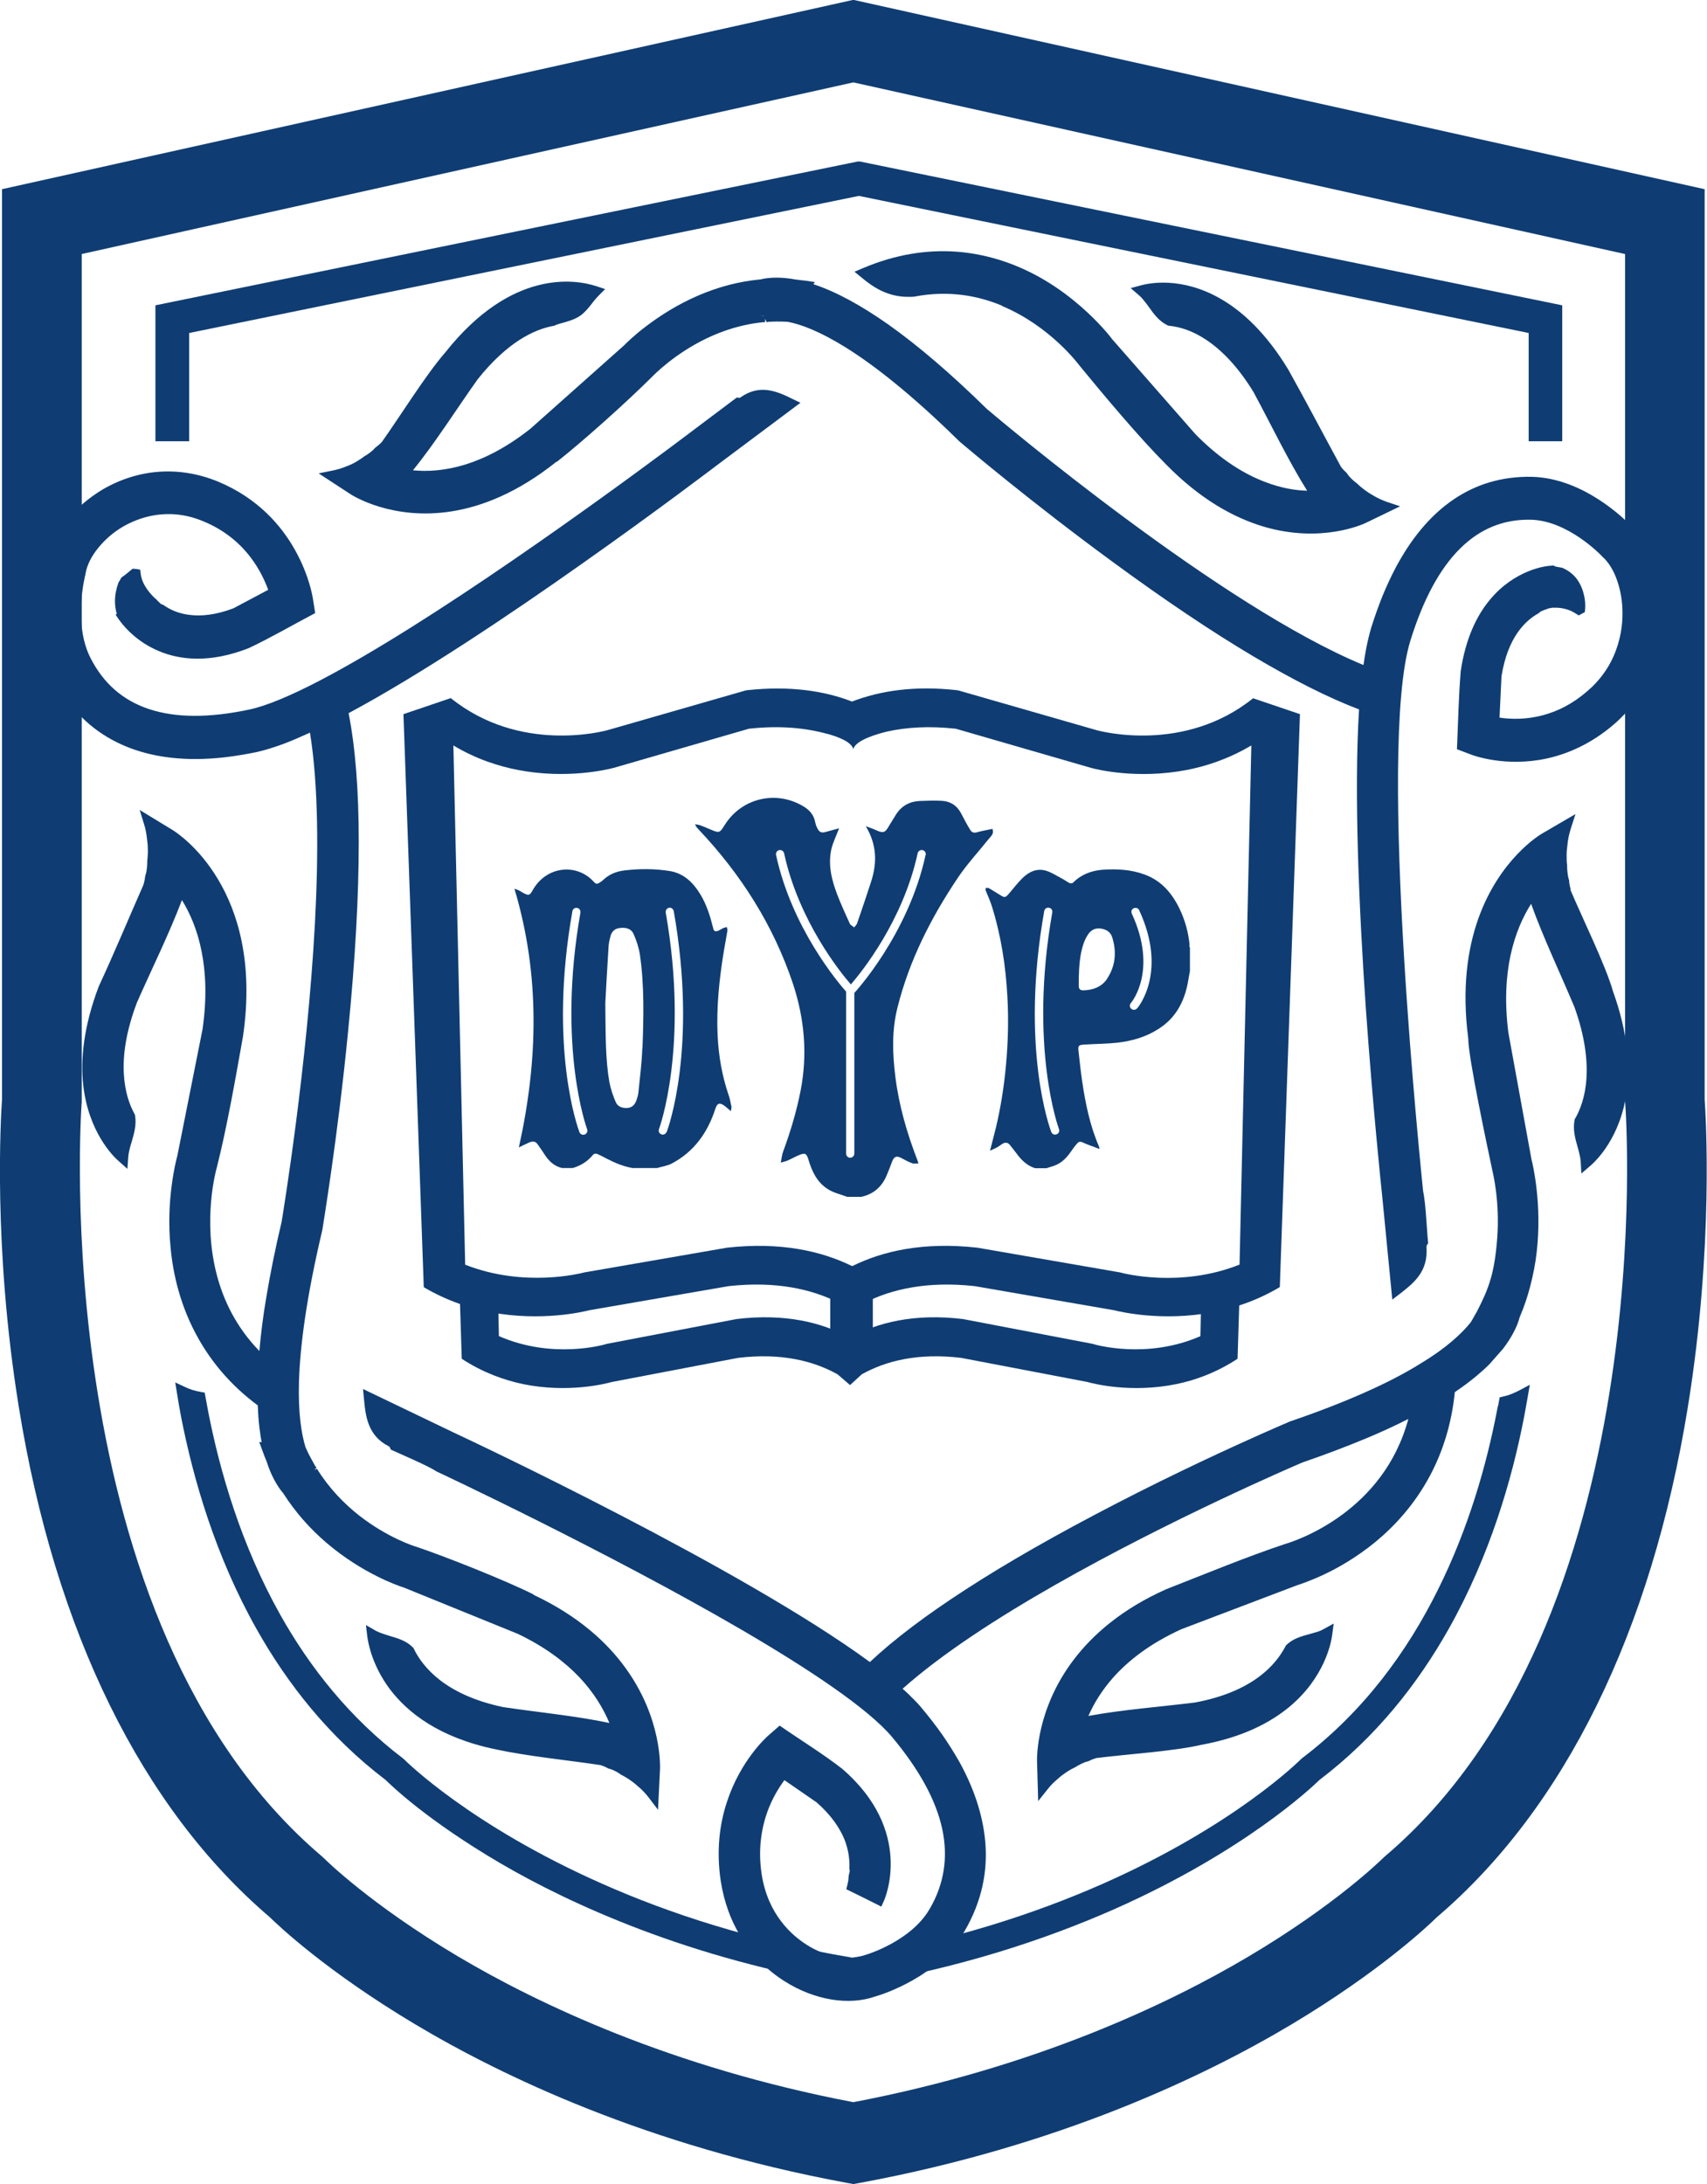 <?xml version="1.0" encoding="UTF-8"?>
<!DOCTYPE svg PUBLIC "-//W3C//DTD SVG 1.1//EN" "http://www.w3.org/Graphics/SVG/1.1/DTD/svg11.dtd">
<!-- Creator: CorelDRAW 2019 (64-Bit) -->
<svg xmlns="http://www.w3.org/2000/svg" xml:space="preserve" width="0.104in" height="0.133in" version="1.1" style="shape-rendering:geometricPrecision; text-rendering:geometricPrecision; image-rendering:optimizeQuality; fill-rule:evenodd; clip-rule:evenodd"
viewBox="0 0 104.26 133.34"
 xmlns:xlink="http://www.w3.org/1999/xlink">
 <defs>
  <style type="text/css">
   <![CDATA[
    .fil0 {fill:#0F3D73;fill-rule:nonzero}
   ]]>
  </style>
 </defs>
 <g id="Layer_x0020_1">
  <g id="_2778097429552">
   <path class="fil0" d="M91.5 85.84l0.1 -0.53 0.21 -0.05c0.17,-0.04 0.35,-0.09 0.52,-0.16 0.17,-0.07 0.33,-0.14 0.5,-0.23l0.61 -0.33c-0.11,0.64 -0.22,1.28 -0.34,1.92 -0.74,3.85 -2.11,8.54 -4.61,12.98 -1.9,3.37 -4.45,6.61 -7.89,9.22 -0.45,0.44 -4.61,4.39 -12.57,7.91 -4.2,1.85 -9.47,3.6 -15.81,4.65l-0.08 0.01 -0.12 0 -0.08 -0.01c-4.95,-0.82 -9.22,-2.06 -12.79,-3.41 -3.57,-1.35 -6.44,-2.8 -8.58,-4.05 -2.22,-1.3 -3.91,-2.5 -5.07,-3.41 -1.16,-0.91 -1.8,-1.54 -1.96,-1.69 -3.43,-2.61 -5.98,-5.84 -7.88,-9.22 -2.5,-4.44 -3.86,-9.13 -4.61,-12.98l-0.13 -0.72 -0.22 -1.34 0.58 0.27c0.15,0.07 0.32,0.14 0.48,0.19 0.17,0.05 0.33,0.09 0.51,0.12l0.23 0.04 0.21 1.14c0.72,3.7 2.03,8.19 4.41,12.43 1.81,3.22 4.24,6.29 7.49,8.76l0.09 0.08c0.06,0.06 4.03,4.02 12.09,7.58 4.06,1.8 9.15,3.48 15.28,4.51 6.14,-1.03 11.22,-2.72 15.28,-4.51 8.06,-3.56 12.03,-7.53 12.09,-7.59l0.09 -0.08c3.77,-2.86 6.43,-6.52 8.3,-10.29 1.88,-3.77 2.97,-7.64 3.6,-10.9l0.06 -0.32z"/>
   <path class="fil0" d="M95.09 26.94l-1.72 0 0 -6.61 -40.91 -8.37 -40.91 8.37 0 6.61 -2.06 0 0 -8.3 42.9 -8.78 0.13 0c14.3,2.93 28.6,5.85 42.9,8.78l0 8.3 -0.33 0z"/>
   <path class="fil0" d="M75.7 77.21c-3.6,1.43 -7.06,0.54 -7.3,0.47l-8.66 -1.5 -0.06 -0.01c-3.28,-0.36 -5.76,0.2 -7.63,1.13 -1.87,-0.92 -4.36,-1.49 -7.63,-1.13l-0.06 0.01 -8.66 1.5c-0.23,0.06 -3.69,0.95 -7.29,-0.47l0 0 -0.72 -31.7c1.38,0.83 2.76,1.27 3.96,1.5 2.98,0.57 5.44,-0.03 5.83,-0.13l8.26 -2.39c1.89,-0.21 3.47,-0.05 4.77,0.31l0.02 0c0.62,0.17 1.49,0.49 1.59,0.94 0.12,-0.57 1.57,-0.96 2.07,-1.08 1.18,-0.26 2.56,-0.35 4.19,-0.17l8.26 2.39c0.39,0.11 2.85,0.7 5.83,0.13 1.2,-0.23 2.58,-0.68 3.96,-1.5l-0.72 31.7 0 0zm0.85 -34.59c-4.21,3.39 -9.32,2.03 -9.6,1.95l-8.42 -2.42 -0.06 -0.01c-2.63,-0.3 -4.74,0.04 -6.43,0.69 -1.68,-0.65 -3.8,-0.98 -6.43,-0.69l-0.06 0.01 -8.42 2.42c-0.28,0.08 -5.39,1.44 -9.6,-1.95l-2.89 0.98 1.24 34.95c0,0.02 0.01,0.03 0.01,0.04 1.43,0.84 2.87,1.3 4.11,1.53 3.07,0.57 5.61,-0.03 6,-0.13l8.5 -1.47c2.91,-0.32 5.08,0.19 6.68,0.99l0.02 0 0.85 0.67 0.81 -0.67 0 0c1.6,-0.8 3.77,-1.31 6.68,-0.99l8.5 1.47c0.4,0.1 2.94,0.7 6,0.13 1.25,-0.23 2.69,-0.69 4.11,-1.53 0.01,-0.01 0.01,-0.03 0.02,-0.04l1.23 -34.95 -2.89 -0.98z"/>
   <path class="fil0" d="M73.38 78.57l-0.06 3 0.01 0c-3.26,1.43 -6.4,0.54 -6.61,0.47l-7.85 -1.5 -0.05 -0.01c-2.97,-0.36 -5.22,0.21 -6.92,1.13 -1.69,-0.92 -3.95,-1.49 -6.92,-1.13l-0.05 0.01 -7.85 1.5c-0.21,0.07 -3.35,0.96 -6.61,-0.47l0 0 -0.06 -2.98c-0.83,-0.03 -1.61,-0.19 -2.36,-0.46l0.15 4.79c0,0.01 0.01,0.03 0.01,0.04 1.3,0.85 2.6,1.3 3.73,1.54 2.78,0.57 5.07,-0.03 5.44,-0.13l7.7 -1.47c2.64,-0.32 4.61,0.19 6.05,0.99l0.01 0 0.78 0.67 0.73 -0.67 0.01 0c1.44,-0.8 3.41,-1.31 6.05,-0.99l7.7 1.47c0.36,0.1 2.66,0.7 5.44,0.13 1.13,-0.23 2.43,-0.69 3.73,-1.54 0,-0.01 0.01,-0.03 0.01,-0.04l0.15 -4.83c-0.76,0.26 -1.56,0.42 -2.36,0.48z"/>
   <path class="fil0" d="M4.99 15.51l0 51.81 -0.01 0.09c-0.02,0.31 -2.23,31.59 14.7,45.94l0.16 0.15c0.02,0.02 2.76,2.75 8.13,5.94 4.89,2.9 13.04,6.78 24.15,8.9 11.11,-2.12 19.26,-6 24.15,-8.9 5.38,-3.19 8.11,-5.92 8.14,-5.94l0.16 -0.15c16.96,-14.37 14.73,-45.62 14.7,-45.94l-0.01 -0.19 0 -51.71 -47.14 -10.48 -47.14 10.48zm47.14 117.83l-0.44 -0.08c-12.14,-2.25 -21.04,-6.51 -26.36,-9.69 -5.37,-3.21 -8.3,-5.98 -8.85,-6.52 -7.82,-6.67 -13.13,-17.45 -15.34,-31.19 -1.58,-9.77 -1.09,-17.7 -1.02,-18.74l0 -55.57 52 -11.56 52 11.56 0 55.57c0.07,1.04 0.56,8.96 -1.02,18.74 -2.22,13.74 -7.52,24.52 -15.34,31.19 -0.54,0.53 -3.48,3.31 -8.84,6.52 -5.32,3.18 -14.22,7.44 -26.36,9.69l-0.44 0.08z"/>
   <path class="fil0" d="M32.5 97.7l-0.04 -0.02 -7.11 -2.89c-0.23,-0.07 -4.03,-1.28 -6.29,-4.93l0.01 -0.02c0,0 0.02,0 0.06,0.03 -0,-0 -0.06,-0.04 -0.13,-0.12 -0.21,-0.35 -0.4,-0.71 -0.58,-1.09 -0.01,0 -0.01,0 -0.02,0 -0.58,-1.65 -1,-5.39 0.94,-13.55l0.01 -0.06c0.01,-0.06 0.93,-5.51 1.57,-12.09 0.87,-8.81 0.86,-15.4 -0.02,-19.57 8.79,-4.67 22.18,-14.85 22.87,-15.37l4.45 -3.33c-0.91,-0.44 -1.79,-0.82 -2.8,-0.11 -0.11,0.08 -0.23,0.11 -0.33,0.09l-2.38 1.78c-0.21,0.16 -20.85,15.85 -27.43,17.25 -5.03,1.07 -8.43,-0.06 -10.09,-3.35 -1.13,-2.24 -0.34,-5.28 -0.33,-5.31l0.02 -0.08c0.21,-1.12 1.18,-2.33 2.47,-3.08 0.93,-0.54 2.85,-1.31 5.19,-0.35 2.84,1.17 3.91,3.53 4.28,4.69l-2.41 1.27c-2.3,0.89 -3.78,0.34 -4.59,-0.22 -0.08,-0.02 -0.17,-0.07 -0.24,-0.14 -0.06,-0.06 -0.11,-0.11 -0.17,-0.17 -0.04,-0.03 -0.09,-0.07 -0.13,-0.1 -0,-0.01 0,-0.02 -0,-0.03 -0.52,-0.46 -0.92,-1.08 -1,-1.73 -0,0 -0.01,0 -0.02,0 -0.02,0.02 -0.05,0.04 -0.08,0.06 -0.11,0.08 -0.22,0.16 -0.33,0.24 -0,0.01 -0.06,0.04 -0.07,0.06 -0.02,0.02 -0.05,0.06 -0.07,0.08l-0 0c-0.02,0.04 -0.04,0.07 -0.05,0.1 -0.02,0.05 -0.04,0.08 -0.07,0.12 -0.22,0.59 -0.27,1.29 -0,1.86l-0.01 0.01c0,0.01 0.02,0.03 0.04,0.06 0.02,0.03 0.04,0.06 0.06,0.09 0.5,0.66 2.83,3.3 7.43,1.5l3.8 -2 -0.11 -0.7c-0.03,-0.2 -0.83,-4.87 -5.58,-6.82 -2.24,-0.93 -4.63,-0.76 -6.72,0.45 -1.76,1.02 -3.05,2.69 -3.37,4.36 -0.11,0.44 -0.93,3.91 0.48,6.7 1.86,3.67 5.14,4.74 8.34,4.74 1.28,0 2.55,-0.17 3.71,-0.42 0.96,-0.21 2.18,-0.68 3.57,-1.34 1.78,9.56 -1.5,29.51 -1.65,30.44 -0.78,3.3 -1.25,6.17 -1.41,8.59 -5.25,-4.73 -3.31,-11.78 -3.22,-12.1l1.58 -7.87 0.01 -0.05c1.29,-8.83 -3.91,-12.11 -4.13,-12.24l-1.24 -0.75c0.11,0.34 0.17,0.7 0.21,1.06 0.06,0.44 0.05,0.9 0,1.35 0,0.03 0,0.06 0,0.09 0,0.2 -0.03,0.41 -0.07,0.61 -0.02,0.08 -0.04,0.15 -0.07,0.22 -0.04,0.34 -0.11,0.56 -0.12,0.61l-2.7 6.13 -0.02 0.05c-2.55,6.7 0.61,9.84 1.12,10.29 0.01,-0.15 0.04,-0.3 0.07,-0.45 0.16,-0.7 0.47,-1.33 0.35,-2 -0.64,-1.17 -1.25,-3.44 0.13,-7.1l2.7 -6.13 0.01 -0.03c0.03,-0.07 0.14,-0.35 0.22,-0.8 1.13,1.51 2.39,4.28 1.74,8.78l-1.54 7.73c-0.1,0.36 -0.68,2.65 -0.39,5.54 0.27,2.78 1.43,6.63 5.32,9.45 0.03,1.03 0.14,1.96 0.32,2.77 0,0.02 0.01,0.04 0.02,0.07 -0.02,-0 -0.05,-0.01 -0.08,-0.01 0.08,0.23 0.17,0.45 0.26,0.67 0.29,0.9 0.65,1.49 0.98,1.87 0.8,1.26 1.72,2.23 2.59,2.97 2.14,1.82 4.28,2.55 4.62,2.66l6.98 2.84c3.93,1.87 5.44,4.5 6.02,6.33 -0.4,-0.18 -0.69,-0.24 -0.76,-0.25l-0.03 -0.01 -6.33 -0.94c-3.67,-0.76 -5.13,-2.54 -5.71,-3.74 -0.48,-0.47 -1.15,-0.54 -1.79,-0.78 -0.14,-0.05 -0.27,-0.11 -0.4,-0.19 0.08,0.7 0.86,5.21 7.57,6.6l0.05 0.01 6.34 0.94c0.04,0.01 0.26,0.06 0.55,0.22 0.07,0.02 0.15,0.04 0.21,0.07 0.18,0.07 0.36,0.16 0.52,0.27 0.02,0.01 0.04,0.03 0.07,0.05 0.39,0.2 0.75,0.44 1.07,0.73 0.27,0.23 0.52,0.48 0.74,0.76l0.07 -1.51c0.01,-0.27 0.24,-6.66 -7.48,-10.32z"/>
   <path class="fil0" d="M32.5 97.7l-0.04 -0.02 -7.11 -2.89c-0.23,-0.07 -4.03,-1.28 -6.29,-4.93l0.01 -0.02c0,0 0.02,0 0.06,0.03 -0,-0 -0.06,-0.04 -0.13,-0.12 -0.21,-0.35 -0.4,-0.71 -0.58,-1.09 -0.01,0 -0.01,0 -0.02,0 -0.58,-1.65 -1,-5.39 0.94,-13.55l0.01 -0.06c0.01,-0.06 0.93,-5.51 1.57,-12.09 0.87,-8.81 0.86,-15.4 -0.02,-19.57 8.79,-4.67 22.18,-14.85 22.87,-15.37l4.45 -3.33c-0.91,-0.44 -1.79,-0.82 -2.8,-0.11 -0.11,0.08 -0.23,0.11 -0.33,0.09l-2.38 1.78c-0.21,0.16 -20.85,15.85 -27.43,17.25 -5.03,1.07 -8.43,-0.06 -10.09,-3.35 -1.13,-2.24 -0.34,-5.28 -0.33,-5.31l0.02 -0.08c0.21,-1.12 1.18,-2.33 2.47,-3.08 0.93,-0.54 2.85,-1.31 5.19,-0.35 2.84,1.17 3.91,3.53 4.28,4.69l-2.41 1.27c-2.3,0.89 -3.78,0.34 -4.59,-0.22 -0.08,-0.02 -0.17,-0.07 -0.24,-0.14 -0.06,-0.06 -0.11,-0.11 -0.17,-0.17 -0.04,-0.03 -0.09,-0.07 -0.13,-0.1 -0,-0.01 0,-0.02 -0,-0.03 -0.52,-0.46 -0.92,-1.08 -1,-1.73 -0,0 -0.01,0 -0.02,0 -0.02,0.02 -0.05,0.04 -0.08,0.06 -0.11,0.08 -0.22,0.16 -0.33,0.24 -0,0.01 -0.06,0.04 -0.07,0.06 -0.02,0.02 -0.05,0.06 -0.07,0.08l-0 0c-0.02,0.04 -0.04,0.07 -0.05,0.1 -0.02,0.05 -0.04,0.08 -0.07,0.12 -0.22,0.59 -0.27,1.29 -0,1.86l-0.01 0.01c0,0.01 0.02,0.03 0.04,0.06 0.02,0.03 0.04,0.06 0.06,0.09 0.5,0.66 2.83,3.3 7.43,1.5l3.8 -2 -0.11 -0.7c-0.03,-0.2 -0.83,-4.87 -5.58,-6.82 -2.24,-0.93 -4.63,-0.76 -6.72,0.45 -1.76,1.02 -3.05,2.69 -3.37,4.36 -0.11,0.44 -0.93,3.91 0.48,6.7 1.86,3.67 5.14,4.74 8.34,4.74 1.28,0 2.55,-0.17 3.71,-0.42 0.96,-0.21 2.18,-0.68 3.57,-1.34 1.78,9.56 -1.5,29.51 -1.65,30.44 -0.78,3.3 -1.25,6.17 -1.41,8.59 -5.25,-4.73 -3.31,-11.78 -3.22,-12.1l1.58 -7.87 0.01 -0.05c1.29,-8.83 -3.91,-12.11 -4.13,-12.24l-1.24 -0.75c0.11,0.34 0.17,0.7 0.21,1.06 0.06,0.44 0.05,0.9 0,1.35 0,0.03 0,0.06 0,0.09 0,0.2 -0.03,0.41 -0.07,0.61 -0.02,0.08 -0.04,0.15 -0.07,0.22 -0.04,0.34 -0.11,0.56 -0.12,0.61l-2.7 6.13 -0.02 0.05c-2.55,6.7 0.61,9.84 1.12,10.29 0.01,-0.15 0.04,-0.3 0.07,-0.45 0.16,-0.7 0.47,-1.33 0.35,-2 -0.64,-1.17 -1.25,-3.44 0.13,-7.1l2.7 -6.13 0.01 -0.03c0.03,-0.07 0.14,-0.35 0.22,-0.8 1.13,1.51 2.39,4.28 1.74,8.78l-1.54 7.73c-0.1,0.36 -0.68,2.65 -0.39,5.54 0.27,2.78 1.43,6.63 5.32,9.45 0.03,1.03 0.14,1.96 0.32,2.77 0,0.02 0.01,0.04 0.02,0.07 -0.02,-0 -0.05,-0.01 -0.08,-0.01 0.08,0.23 0.17,0.45 0.26,0.67 0.29,0.9 0.65,1.49 0.98,1.87 0.8,1.26 1.72,2.23 2.59,2.97 2.14,1.82 4.28,2.55 4.62,2.66l6.98 2.84c3.93,1.87 5.44,4.5 6.02,6.33 -0.4,-0.18 -0.69,-0.24 -0.76,-0.25l-0.03 -0.01 -6.33 -0.94c-3.67,-0.76 -5.13,-2.54 -5.71,-3.74 -0.48,-0.47 -1.15,-0.54 -1.79,-0.78 -0.14,-0.05 -0.27,-0.11 -0.4,-0.19 0.08,0.7 0.86,5.21 7.57,6.6l0.05 0.01 6.34 0.94c0.04,0.01 0.26,0.06 0.55,0.22 0.07,0.02 0.15,0.04 0.21,0.07 0.18,0.07 0.36,0.16 0.52,0.27 0.02,0.01 0.04,0.03 0.07,0.05 0.39,0.2 0.75,0.44 1.07,0.73 0.27,0.23 0.52,0.48 0.74,0.76l0.07 -1.51c0.01,-0.27 0.24,-6.66 -7.48,-10.32z"/>
   <path class="fil0" d="M32.35 98.02l-7.14 -2.9c-0.25,-0.08 -1.94,-0.65 -3.71,-2.04 -0.96,-0.75 -1.95,-1.75 -2.75,-3.04l-0.09 -0.15 0 -0c-0.1,-0.17 -0.2,-0.34 -0.3,-0.52l-0.2 -0.39 -0.04 -0 -0.07 -0.22c-0.3,-0.86 -0.56,-2.25 -0.5,-4.46 0.07,-2.19 0.45,-5.18 1.42,-9.28l0.02 -0.06c0.06,-0.35 0.94,-5.67 1.57,-12.05 0.43,-4.4 0.65,-8.24 0.65,-11.49 -0,-3.24 -0.22,-5.91 -0.66,-7.97l-0.06 -0.26 0.23 -0.12c4.38,-2.33 9.91,-6.03 14.44,-9.22 4.53,-3.19 8.04,-5.86 8.39,-6.12l3.99 -2.98c-0.25,-0.1 -0.49,-0.19 -0.73,-0.22 -0.38,-0.05 -0.77,0.02 -1.19,0.32 -0.09,0.06 -0.18,0.1 -0.27,0.13 -0.05,0.02 -0.1,0.02 -0.15,0.03l-2.29 1.71c-0.2,0.15 -9.35,7.1 -17.4,12.17 -4.09,2.57 -7.92,4.67 -10.17,5.14 -2.57,0.55 -4.74,0.53 -6.49,-0.05 -1.77,-0.59 -3.11,-1.75 -3.98,-3.48 -1.17,-2.31 -0.39,-5.43 -0.36,-5.55l0.02 -0.07c0.11,-0.61 0.43,-1.25 0.9,-1.83 0.45,-0.57 1.06,-1.09 1.74,-1.49 0.49,-0.28 1.24,-0.63 2.19,-0.78 0.94,-0.15 2.07,-0.09 3.3,0.41 1.48,0.61 2.51,1.54 3.21,2.46 0.7,0.92 1.07,1.84 1.26,2.44l0.09 0.28c-0.86,0.45 -1.84,1.04 -2.7,1.43 -1.21,0.47 -2.21,0.56 -3.02,0.46 -0.8,-0.1 -1.41,-0.39 -1.85,-0.69 -0.05,-0.02 -0.1,-0.04 -0.14,-0.06 -0.07,-0.04 -0.13,-0.09 -0.19,-0.15l-0.15 -0.15 -0.23 -0.18 -0 -0.04c-0.26,-0.24 -0.48,-0.52 -0.65,-0.82 -0.09,-0.16 -0.17,-0.33 -0.23,-0.5 -0.04,0.02 -0.05,0.04 -0.07,0.07 -0.03,0.06 -0.06,0.12 -0.1,0.17 -0.09,0.26 -0.15,0.54 -0.15,0.82 0,0.26 0.05,0.51 0.15,0.74 0.02,0.05 0.02,0.04 0.05,0.08 0.23,0.31 0.9,1.07 2.04,1.56 1.15,0.49 2.79,0.68 4.97,-0.17l3.57 -1.87 -0.07 -0.45c-0.02,-0.09 -0.21,-1.26 -0.98,-2.64 -0.77,-1.38 -2.1,-2.98 -4.39,-3.92 -1.07,-0.44 -2.17,-0.62 -3.26,-0.55 -1.08,0.07 -2.15,0.4 -3.15,0.98 -0.84,0.49 -1.57,1.13 -2.13,1.85 -0.55,0.71 -0.93,1.49 -1.08,2.28l-0 0.02c-0.07,0.28 -0.43,1.78 -0.3,3.54 0.07,0.95 0.28,1.98 0.76,2.93 0.89,1.76 2.12,2.9 3.51,3.59 1.39,0.7 2.96,0.96 4.52,0.96 0.59,0 1.19,-0.04 1.76,-0.1 0.65,-0.07 1.28,-0.18 1.88,-0.31 0.46,-0.09 0.97,-0.26 1.54,-0.47 0.6,-0.22 1.26,-0.51 1.96,-0.84l0.41 -0.2 0.09 0.44c0.61,3.29 0.63,7.78 0.39,12.31 -0.47,8.74 -1.94,17.63 -2.04,18.24l-0 0.02c-0.39,1.65 -0.7,3.18 -0.93,4.59 -0.23,1.42 -0.39,2.74 -0.46,3.94l-0.05 0.72 -0.54 -0.48c-1.84,-1.66 -2.83,-3.61 -3.32,-5.46 -0.93,-3.48 -0.1,-6.65 -0,-6.98l1.58 -7.9c0.63,-4.32 -0.32,-7.27 -1.45,-9.15 -1.12,-1.87 -2.41,-2.68 -2.52,-2.74l-0.54 -0.33 0.04 0.3c0.03,0.23 0.04,0.46 0.04,0.7 0,0.23 -0.02,0.47 -0.04,0.7l0 0.08c-0,0.12 -0.01,0.23 -0.02,0.34 -0.02,0.11 -0.03,0.22 -0.06,0.33l-0.06 0.23c-0.01,0.12 -0.03,0.23 -0.05,0.32 -0.04,0.18 -0.07,0.3 -0.09,0.33 -0.82,2.07 -1.89,4.11 -2.72,6.18 -0.89,2.33 -1.07,4.22 -0.91,5.7 0.2,1.89 0.96,3.1 1.48,3.74l0.11 -0.39c0.12,-0.43 0.24,-0.83 0.19,-1.23 -0.33,-0.62 -0.64,-1.51 -0.7,-2.7 -0.06,-1.21 0.14,-2.74 0.85,-4.62 0.77,-1.98 1.82,-4.22 2.72,-6.17 0.01,-0.04 0.04,-0.11 0.07,-0.22 0.04,-0.13 0.08,-0.3 0.11,-0.5l0.14 -0.8 0.48 0.64c0.67,0.89 1.39,2.21 1.75,4.04 0.27,1.37 0.35,3.02 0.06,5 -0.26,1.88 -1.03,6.01 -1.55,7.77 -0.05,0.17 -0.21,0.81 -0.33,1.78 -0.12,0.96 -0.19,2.23 -0.05,3.64 0.15,1.54 0.58,3.41 1.61,5.24 0.78,1.4 1.93,2.78 3.57,3.97l0.14 0.1 0.01 0.17c0.02,0.5 0.05,0.99 0.1,1.45 0.06,0.44 0.13,0.86 0.21,1.25l0.13 0.55 0.06 0.15c0.12,0.39 0.26,0.72 0.41,1 0.17,0.31 0.34,0.56 0.5,0.75l0.03 0.04c0.36,0.57 0.75,1.08 1.15,1.53 0.46,0.53 0.93,0.98 1.38,1.37 1.04,0.89 2.09,1.51 2.91,1.93 0.82,0.41 1.42,0.62 1.59,0.67 2.04,0.67 5,1.97 7.02,2.85 1.73,0.83 3.01,1.8 3.95,2.79 1.26,1.32 1.91,2.67 2.26,3.75l0.23 0.73 -0.7 -0.31c-0.14,-0.06 -0.26,-0.11 -0.37,-0.14 -0.17,-0.06 -0.28,-0.08 -0.31,-0.08 -2.02,-0.43 -4.33,-0.54 -6.37,-0.95 -1.89,-0.39 -3.22,-1.05 -4.15,-1.77 -0.92,-0.71 -1.46,-1.47 -1.77,-2.1 -0.28,-0.25 -0.67,-0.37 -1.06,-0.48l-0.37 -0.11c0.15,0.56 0.46,1.39 1.11,2.25 1,1.33 2.8,2.75 6.05,3.43 2.12,0.35 4.3,0.57 6.4,0.95 0.03,0.01 0.15,0.04 0.32,0.11 0.08,0.03 0.18,0.07 0.28,0.13l0.22 0.07c0.1,0.04 0.2,0.08 0.3,0.13 0.1,0.05 0.2,0.11 0.29,0.17l0.06 0.04c0.2,0.1 0.4,0.22 0.58,0.35 0.19,0.13 0.37,0.27 0.54,0.42l0.19 0.17 0.03 -0.67c0.01,-0.17 0.11,-2.9 -1.97,-5.77 -1.08,-1.49 -2.74,-3.01 -5.3,-4.22zm28.87 -79.35c-1.5,-0.63 -3.31,-0.96 -5.38,-0.56 -0.17,0.02 -0.36,0.01 -0.53,0.01 -0.53,-0.02 -1.01,-0.15 -1.46,-0.36 -0.43,-0.2 -0.84,-0.49 -1.22,-0.81l-0.44 -0.36 0.52 -0.22c2.05,-0.87 3.95,-1.12 5.63,-1.01 2.22,0.15 4.08,0.92 5.46,1.74 0.88,0.52 1.63,1.1 2.25,1.64 1.07,0.94 1.73,1.76 1.89,1.98l5.07 5.78c1.51,1.54 2.96,2.43 4.25,2.92 0.96,0.37 1.83,0.52 2.58,0.54 -1.15,-1.83 -2.23,-4.09 -3.28,-6.03 -0.98,-1.6 -1.98,-2.58 -2.88,-3.18 -0.88,-0.59 -1.67,-0.8 -2.26,-0.86l-0.07 -0.01 -0.06 -0.03c-0.5,-0.25 -0.81,-0.67 -1.12,-1.11 -0.11,-0.15 -0.22,-0.3 -0.34,-0.44l-0.13 -0.15 -0.14 -0.13 -0.5 -0.43 0.63 -0.17c0.44,-0.12 2.46,-0.57 4.88,0.83 1.32,0.76 2.76,2.08 4.11,4.3 1.09,1.95 2.14,3.95 3.21,5.92 0.02,0.03 0.06,0.09 0.13,0.17 0.06,0.06 0.12,0.13 0.2,0.2l0.03 0.03 0.13 0.18c0.06,0.07 0.12,0.13 0.19,0.2 0.06,0.06 0.13,0.11 0.19,0.17l0.11 0.08c0.15,0.15 0.31,0.28 0.48,0.41 0.15,0.11 0.31,0.22 0.48,0.31l0.01 0.01c0.13,0.08 0.28,0.16 0.43,0.23 0.15,0.07 0.3,0.13 0.44,0.18l0.81 0.27 -2.07 1c-0.18,0.09 -2.75,1.28 -6.27,0.24 -1.81,-0.54 -3.87,-1.66 -5.98,-3.82 -1.6,-1.6 -3.78,-4.2 -5.24,-5.98 -0.12,-0.16 -1.85,-2.46 -4.78,-3.68zm-27.69 8.99l5.84 -5.2c0.19,-0.19 1.47,-1.49 3.48,-2.46 1.09,-0.53 2.39,-0.96 3.85,-1.08l0.19 -0.02 0 0c0.17,-0.01 0.36,-0.02 0.55,-0.02l0.42 0.01 0.03 -0.04 0.22 0.04c0.86,0.14 2.15,0.57 3.95,1.7 1.78,1.11 4.08,2.91 7.01,5.8l0.06 0.05c0.33,0.28 4.28,3.63 9.23,7.25 3.15,2.31 6,4.22 8.54,5.73 2.52,1.5 4.74,2.61 6.62,3.3l0.24 0.09 -0.02 0.26c-0.34,5.06 -0.02,12.29 0.4,18.36 0.42,6.09 0.94,11 0.99,11.47l0.5 5.09c0.19,-0.17 0.37,-0.35 0.5,-0.54 0.23,-0.33 0.37,-0.73 0.33,-1.28 -0.01,-0.11 0,-0.2 0.02,-0.3 0.02,-0.06 0.03,-0.11 0.06,-0.16 -0.09,-0.98 -0.21,-1.98 -0.29,-2.96 -0.06,-0.61 -2.84,-27.07 -0.76,-33.84 0.81,-2.63 1.89,-4.61 3.21,-5.93 1.36,-1.35 2.97,-2 4.83,-1.96 2.48,0.06 4.65,2.26 4.78,2.4l0.04 0.04c0.46,0.41 0.83,1.02 1.07,1.73 0.24,0.69 0.38,1.5 0.37,2.32 -0.01,0.7 -0.12,1.76 -0.63,2.89 -0.36,0.78 -0.91,1.59 -1.74,2.31 -0.99,0.86 -2.01,1.34 -2.94,1.6 -1.39,0.38 -2.6,0.26 -3.31,0.12l-0.29 -0.06c0.05,-1.02 0.04,-2.19 0.15,-3.17 0.2,-1.32 0.61,-2.28 1.08,-2.96 0.47,-0.69 1.01,-1.12 1.48,-1.38l0.02 -0.02c0.04,-0.04 0.08,-0.07 0.13,-0.1 0.06,-0.04 0.12,-0.07 0.2,-0.09 0.04,-0.02 0.13,-0.05 0.17,-0.07 0.14,-0.05 0.25,-0.1 0.38,-0.15 0.11,0.01 0.09,0.02 0.19,-0.02 0.12,-0.01 0.22,-0.01 0.35,-0.01 0.28,-0 0.56,0.04 0.83,0.11 0.07,0.02 0.15,0.05 0.23,0.07l-0.02 -0.09c-0.05,-0.21 -0.13,-0.42 -0.24,-0.61 -0.08,-0.14 -0.18,-0.25 -0.29,-0.34 -0.11,-0.09 -0.22,-0.16 -0.35,-0.22 -0.05,-0.01 -0.22,-0.06 -0.26,-0.06 -0.06,-0.01 -0.11,-0.02 -0.15,-0.03l-0.1 0.02 -0.38 0.08 -0 -0.05c-0.57,0.13 -1.75,0.54 -2.76,1.77 -0.71,0.86 -1.33,2.13 -1.61,3.98l-0.2 4.2 0.4 0.15c0.11,0.04 1.91,0.7 4.21,0.21 1.19,-0.25 2.52,-0.82 3.81,-1.94 0.89,-0.77 1.59,-1.7 2.06,-2.74 0.47,-1.04 0.73,-2.19 0.74,-3.4 0.01,-1.02 -0.17,-2 -0.49,-2.87 -0.31,-0.85 -0.78,-1.59 -1.34,-2.11l-0.02 -0.02c-0.15,-0.15 -0.81,-0.82 -1.81,-1.46 -0.98,-0.63 -2.29,-1.24 -3.71,-1.27 -1.72,-0.04 -3.15,0.43 -4.34,1.23 -1.43,0.96 -2.52,2.38 -3.35,3.94 -0.29,0.54 -0.55,1.1 -0.78,1.67 -0.26,0.64 -0.48,1.27 -0.67,1.88 -0.11,0.34 -0.2,0.73 -0.28,1.17 -0.08,0.44 -0.16,0.92 -0.22,1.43l-0.05 0.45 -0.42 -0.17c-4.46,-1.75 -10.21,-5.59 -14.91,-9.07 -4.7,-3.47 -8.37,-6.57 -8.7,-6.86l-0.02 -0.02c-2.16,-2.12 -4.14,-3.82 -5.94,-5.09 -1.78,-1.26 -3.37,-2.09 -4.76,-2.49l-0.52 -0.14 0 -0.01 -0.15 -0.01c-0.38,-0.07 -0.72,-0.1 -1.02,-0.1 -0.34,0 -0.62,0.04 -0.85,0.1l-0.05 0.01c-0.64,0.06 -1.25,0.17 -1.82,0.32 -0.65,0.17 -1.26,0.39 -1.79,0.62 -1.24,0.54 -2.26,1.2 -3,1.76 -0.74,0.56 -1.2,1.02 -1.32,1.15 -1.56,1.56 -4.03,3.71 -5.75,5.12 -1.52,1.21 -2.94,1.92 -4.22,2.32 -1.7,0.53 -3.15,0.48 -4.21,0.28l-0.71 -0.14 0.56 -0.47c0.11,-0.1 0.21,-0.19 0.29,-0.27 0.13,-0.13 0.2,-0.22 0.22,-0.26 1.28,-1.81 2.56,-3.64 3.86,-5.43 0.96,-1.2 1.88,-2.02 2.73,-2.57 0.84,-0.54 1.62,-0.82 2.29,-0.95l0.04 -0.01c0.17,-0.06 0.34,-0.11 0.5,-0.15 0.32,-0.09 0.65,-0.18 0.89,-0.36 0.21,-0.17 0.39,-0.39 0.57,-0.62l0.05 -0.06c-0.62,-0.13 -1.55,-0.19 -2.65,0.09 -1.51,0.39 -3.35,1.43 -5.27,3.84 -1.22,1.7 -2.59,3.9 -3.88,5.46 -0.02,0.03 -0.11,0.13 -0.24,0.24 -0.07,0.06 -0.15,0.13 -0.24,0.2l-0.16 0.17c-0.09,0.08 -0.17,0.15 -0.25,0.21 -0.09,0.07 -0.18,0.13 -0.28,0.19l-0.07 0.04c-0.19,0.13 -0.37,0.26 -0.57,0.37 -0.2,0.11 -0.41,0.21 -0.61,0.3l-0.28 0.11 0.58 0.38c0.13,0.09 2.33,1.48 5.7,0.95 1.75,-0.28 3.81,-1.08 6.06,-2.87zm0.48 0.51l-0.05 0.04c-2.35,1.87 -4.53,2.72 -6.38,3.01 -3.62,0.57 -6.04,-0.96 -6.19,-1.06l-1.93 -1.26 0.84 -0.17c0.15,-0.03 0.3,-0.07 0.45,-0.11 0.16,-0.05 0.31,-0.11 0.46,-0.17l0.01 -0c0.18,-0.07 0.35,-0.15 0.52,-0.25 0.18,-0.11 0.36,-0.22 0.52,-0.35 0.04,-0.02 0.07,-0.04 0.11,-0.06 0.06,-0.04 0.13,-0.09 0.2,-0.14 0.08,-0.06 0.15,-0.12 0.21,-0.17l0.15 -0.16 0.03 -0.02c0.09,-0.07 0.17,-0.13 0.22,-0.18 0.08,-0.07 0.13,-0.13 0.15,-0.15 1.11,-1.56 2.69,-4.11 3.87,-5.46 2.03,-2.56 4.02,-3.67 5.65,-4.09 1.66,-0.43 2.95,-0.15 3.57,0.05l0.54 0.18c-0.21,0.21 -0.42,0.41 -0.61,0.63l-0.16 0.2c-0.2,0.26 -0.41,0.53 -0.69,0.75 -0.35,0.26 -0.74,0.37 -1.13,0.48 -0.15,0.04 -0.3,0.08 -0.43,0.13l-0.07 0.04 -0.05 0.01c-0.6,0.11 -1.31,0.36 -2.09,0.86 -0.79,0.51 -1.66,1.28 -2.56,2.41 -1.26,1.77 -2.61,3.91 -3.95,5.55 0.88,0.09 1.96,0.03 3.2,-0.35 1.19,-0.37 2.54,-1.05 3.98,-2.19l5.71 -5.08c0.15,-0.15 0.63,-0.63 1.39,-1.2 0.78,-0.59 1.85,-1.29 3.15,-1.85 0.56,-0.24 1.2,-0.47 1.89,-0.65 0.59,-0.15 1.22,-0.27 1.89,-0.33 0.28,-0.07 0.61,-0.11 1,-0.11 0.33,0 0.71,0.03 1.13,0.11l0.32 0.04 0.35 0.04 0.54 0.08 -0.09 0.13c1.37,0.45 2.9,1.28 4.59,2.47 1.82,1.29 3.83,3.01 6.01,5.15 0.38,0.32 4.02,3.4 8.66,6.82 4.52,3.34 10,7.02 14.34,8.81 0.05,-0.36 0.11,-0.7 0.17,-1.03 0.09,-0.45 0.19,-0.87 0.3,-1.24 0.2,-0.64 0.43,-1.29 0.69,-1.94 0.24,-0.58 0.51,-1.17 0.81,-1.74 0.88,-1.65 2.04,-3.16 3.58,-4.19 1.3,-0.87 2.87,-1.39 4.74,-1.35 1.58,0.04 3,0.69 4.07,1.38 1.04,0.67 1.75,1.37 1.93,1.56 0.65,0.59 1.17,1.43 1.52,2.38 0.35,0.94 0.54,2.02 0.53,3.12 -0.01,1.31 -0.29,2.56 -0.8,3.69 -0.51,1.13 -1.27,2.14 -2.24,2.98 -1.4,1.2 -2.83,1.81 -4.12,2.09 -2.5,0.54 -4.48,-0.19 -4.6,-0.24l-0.87 -0.33c0.07,-1.57 0.1,-3.21 0.23,-4.77 0.3,-2 0.98,-3.39 1.77,-4.34 1.54,-1.87 3.47,-2.07 3.59,-2.08l0.35 -0.03 0.01 0.05c0.15,0.03 0.31,0.07 0.47,0.09l0.05 0.02c0.19,0.09 0.37,0.19 0.53,0.33 0.17,0.14 0.32,0.31 0.45,0.53 0.15,0.25 0.25,0.52 0.31,0.8 0.07,0.28 0.09,0.56 0.07,0.84l-0.02 0.19 -0.37 0.2 -0.18 -0.11c-0.18,-0.12 -0.38,-0.21 -0.59,-0.27 -0.21,-0.06 -0.43,-0.09 -0.64,-0.09l-0.21 0c-0.04,0.01 -0.09,0.02 -0.13,0.03l-0.09 0.01c-0.08,0.04 -0.15,0.06 -0.24,0.09 -0.08,0.04 -0.17,0.06 -0.24,0.1 -0.06,0.05 -0.11,0.09 -0.17,0.13 -0.39,0.22 -0.85,0.58 -1.26,1.18 -0.42,0.61 -0.78,1.46 -0.97,2.65l-0.12 2.52c0.66,0.1 1.62,0.14 2.7,-0.16 0.85,-0.23 1.76,-0.67 2.67,-1.46 0.76,-0.65 1.25,-1.37 1.57,-2.07 0.46,-1.01 0.57,-1.98 0.57,-2.61 0.01,-0.74 -0.11,-1.46 -0.33,-2.08 -0.21,-0.61 -0.52,-1.11 -0.89,-1.44l-0.07 -0.07c-0.06,-0.07 -2.07,-2.14 -4.3,-2.19 -1.67,-0.04 -3.11,0.55 -4.33,1.76 -1.25,1.24 -2.26,3.12 -3.04,5.64 -2.05,6.65 0.74,33.1 0.78,33.57 0.17,0.78 0.22,2.32 0.31,3.2l-0.07 0.1 -0.02 0.05c-0.01,0.03 -0.01,0.06 -0.01,0.09 0.05,0.73 -0.13,1.28 -0.45,1.73 -0.31,0.44 -0.72,0.76 -1.14,1.09l-0.5 0.38 -0.62 -6.35c-0.05,-0.46 -0.57,-5.41 -1,-11.49 -0.41,-5.99 -0.73,-13.11 -0.41,-18.19 -1.87,-0.71 -4.03,-1.8 -6.49,-3.26 -2.56,-1.52 -5.43,-3.45 -8.59,-5.77 -4.96,-3.63 -8.94,-7 -9.27,-7.28l-0.09 -0.08c-2.89,-2.84 -5.16,-4.61 -6.9,-5.7 -1.61,-1 -2.75,-1.42 -3.54,-1.57l-0.13 -0.01c-0.2,-0.01 -0.39,-0.01 -0.58,-0.01 -0.17,0 -0.34,0.01 -0.52,0.02l-0.06 0.03 -0.12 -0.22 0.02 0.2c-1.36,0.11 -2.59,0.52 -3.61,1.01 -1.96,0.95 -3.18,2.21 -3.29,2.32 -1.46,1.46 -4.24,3.96 -5.85,5.22zm12.52 -9.11c-0.02,0.07 -0.13,0.23 -0.13,0.23l0.27 0 -0.14 -0.23zm-13.95 78.31l0.06 0.02c2.69,1.28 4.44,2.88 5.57,4.45 2.22,3.06 2.11,6.02 2.1,6.2l-0.12 2.45 -0.57 -0.75c-0.1,-0.13 -0.2,-0.25 -0.32,-0.37 -0.11,-0.12 -0.24,-0.24 -0.37,-0.34l-0.01 -0.01c-0.14,-0.13 -0.3,-0.25 -0.46,-0.36 -0.17,-0.12 -0.35,-0.22 -0.54,-0.32l-0.1 -0.07c-0.06,-0.04 -0.14,-0.09 -0.22,-0.13 -0.08,-0.04 -0.16,-0.08 -0.24,-0.11 -0.07,-0.02 -0.13,-0.04 -0.2,-0.06l-0.04 -0.02c-0.09,-0.05 -0.18,-0.09 -0.25,-0.12 -0.1,-0.04 -0.17,-0.06 -0.2,-0.07 -2,-0.3 -4.46,-0.54 -6.39,-0.96 -3.45,-0.71 -5.39,-2.24 -6.48,-3.69 -1.09,-1.46 -1.32,-2.84 -1.37,-3.21l-0.08 -0.69 0.6 0.35 0.17 0.08 0.18 0.07c0.17,0.06 0.35,0.12 0.52,0.17 0.5,0.15 0.99,0.29 1.39,0.69l0.04 0.04 0.03 0.06c0.27,0.56 0.76,1.26 1.6,1.91 0.86,0.66 2.09,1.27 3.85,1.64 2.08,0.31 4.47,0.54 6.49,0.97 -0.36,-0.86 -0.93,-1.84 -1.85,-2.81 -0.89,-0.93 -2.09,-1.84 -3.74,-2.63l-6.97 -2.83c-0.2,-0.06 -0.83,-0.28 -1.66,-0.7 -0.86,-0.43 -1.96,-1.09 -3.05,-2.02 -0.48,-0.41 -0.97,-0.88 -1.45,-1.43 -0.42,-0.48 -0.82,-1.01 -1.2,-1.6 -0.19,-0.22 -0.38,-0.5 -0.57,-0.86 -0.16,-0.3 -0.31,-0.66 -0.45,-1.09l-0.13 -0.32 -0.32 -0.87 0.15 0.02c-0.06,-0.3 -0.1,-0.6 -0.14,-0.92 -0.05,-0.42 -0.08,-0.87 -0.1,-1.33 -1.66,-1.23 -2.82,-2.65 -3.63,-4.09 -1.09,-1.93 -1.54,-3.9 -1.69,-5.51 -0.15,-1.48 -0.07,-2.8 0.06,-3.79 0.12,-0.96 0.29,-1.63 0.35,-1.85l1.54 -7.73c0.27,-1.89 0.2,-3.46 -0.06,-4.75 -0.26,-1.32 -0.72,-2.35 -1.2,-3.13 -0.76,2.02 -1.87,4.26 -2.75,6.26 -0.67,1.77 -0.86,3.2 -0.8,4.33 0.06,1.11 0.35,1.92 0.65,2.46l0.03 0.06 0.01 0.06c0.09,0.56 -0.06,1.07 -0.21,1.59 -0.06,0.19 -0.11,0.37 -0.15,0.55l-0.04 0.2 -0.02 0.19 -0.05 0.71 -0.53 -0.47c-0.35,-0.3 -1.85,-1.79 -2.17,-4.65 -0.17,-1.57 0.02,-3.57 0.95,-6.02 0.94,-2.02 1.82,-4.14 2.72,-6.18 0.01,-0.03 0.04,-0.11 0.06,-0.22 0.02,-0.08 0.04,-0.18 0.05,-0.29 0.01,-0.08 0.05,-0.17 0.07,-0.26 0.02,-0.09 0.03,-0.19 0.04,-0.28 0.01,-0.1 0.02,-0.19 0.02,-0.27l0 -0.12c0.02,-0.21 0.04,-0.43 0.04,-0.65 0,-0.2 -0.01,-0.41 -0.04,-0.61l0 -0.02c-0.02,-0.16 -0.04,-0.33 -0.07,-0.51 -0.03,-0.17 -0.07,-0.33 -0.12,-0.48l-0.27 -0.88 2.02 1.23c0.11,0.07 1.54,0.96 2.75,2.98 1.2,1.99 2.2,5.1 1.54,9.61 -0.44,2.48 -0.98,5.56 -1.59,7.97 -0.06,0.2 -0.9,3.25 0,6.63 0.41,1.55 1.19,3.17 2.59,4.61 0.09,-1.02 0.22,-2.1 0.42,-3.26 0.24,-1.44 0.55,-2.99 0.94,-4.63 0.12,-0.74 1.56,-9.52 2.03,-18.15 0.23,-4.28 0.22,-8.52 -0.3,-11.71 -0.57,0.26 -1.1,0.49 -1.6,0.68 -0.6,0.22 -1.15,0.39 -1.63,0.5 -0.62,0.13 -1.28,0.24 -1.94,0.32 -0.61,0.07 -1.22,0.11 -1.83,0.11 -1.65,0 -3.32,-0.28 -4.83,-1.04 -1.52,-0.76 -2.85,-1.99 -3.82,-3.9 -0.53,-1.04 -0.76,-2.15 -0.83,-3.19 -0.14,-1.86 0.24,-3.45 0.31,-3.76 0.17,-0.88 0.6,-1.76 1.21,-2.55 0.61,-0.79 1.41,-1.49 2.32,-2.03 1.09,-0.63 2.26,-0.99 3.45,-1.07 1.19,-0.08 2.4,0.12 3.57,0.6 2.46,1.02 3.91,2.73 4.73,4.22 0.83,1.49 1.04,2.76 1.06,2.87l0.15 0.94c-1.31,0.69 -2.74,1.52 -4.06,2.14 -2.4,0.94 -4.22,0.72 -5.51,0.17 -1.28,-0.54 -2.03,-1.4 -2.31,-1.77 -0.11,-0.13 -0.21,-0.3 -0.31,-0.44l0.07 -0.05c-0.07,-0.25 -0.11,-0.5 -0.11,-0.76 0,-0.38 0.07,-0.76 0.2,-1.11l0.02 -0.06c0.07,-0.09 0.11,-0.18 0.17,-0.29 0.18,-0.11 0.52,-0.4 0.69,-0.54 0.19,0.01 0.26,0.02 0.46,0.06l0.03 0.25c0.03,0.26 0.13,0.53 0.28,0.77 0.16,0.27 0.37,0.52 0.61,0.74l0.1 0.08 0 0.02c0.07,0.06 0.15,0.14 0.21,0.2l0.05 0.04 0.11 0.04 0.05 0.03c0.37,0.26 0.89,0.51 1.58,0.59 0.7,0.09 1.59,0.01 2.67,-0.4l2.13 -1.13c-0.2,-0.54 -0.52,-1.25 -1.06,-1.96 -0.63,-0.84 -1.57,-1.68 -2.92,-2.23 -1.1,-0.46 -2.1,-0.5 -2.93,-0.37 -0.83,0.13 -1.5,0.44 -1.94,0.69 -0.61,0.35 -1.14,0.82 -1.54,1.32 -0.4,0.49 -0.67,1.02 -0.76,1.52l-0.02 0.11c-0.03,0.11 -0.75,2.98 0.31,5.07 0.79,1.56 1.98,2.6 3.58,3.13 1.62,0.54 3.67,0.55 6.12,0.03 2.16,-0.46 5.91,-2.52 9.94,-5.05 8.05,-5.06 17.22,-12.03 17.35,-12.13l2.49 -1.87 0.13 0.02 0.04 -0c0.02,-0 0.04,-0.02 0.06,-0.03 0.58,-0.41 1.13,-0.51 1.67,-0.44 0.52,0.07 0.99,0.28 1.47,0.52l0.52 0.25 -4.91 3.67c-0.36,0.27 -3.88,2.95 -8.41,6.14 -4.46,3.15 -9.91,6.8 -14.28,9.14 0.41,2.07 0.62,4.7 0.62,7.86 0,3.28 -0.21,7.14 -0.65,11.56 -0.64,6.56 -1.56,11.99 -1.57,12.11l-0.02 0.09c-0.96,4.06 -1.34,7 -1.41,9.14 -0.06,1.98 0.15,3.25 0.4,4.06l0.06 0.13c0.08,0.18 0.17,0.36 0.27,0.54 0.09,0.17 0.18,0.33 0.27,0.49l0.07 0.06 -0.12 0.17 0.14 -0.09c0.75,1.21 1.68,2.15 2.58,2.86 1.74,1.36 3.37,1.88 3.52,1.92 1.79,0.6 5.48,2.07 7.15,2.91zm-13.66 -7.2c0.03,0 0.12,0.03 0.13,0.03l0 -0.21 -0.13 0.18z"/>
   <path class="fil0" d="M33.76 27.94l0.04 -0.04 5.83 -5.19c0.17,-0.18 3,-3.11 7.12,-3.44l0.02 0.02c0,0 -0.01,0.02 -0.05,0.04 0,-0 0.06,-0.04 0.17,-0.07 0.39,-0.02 0.78,-0.03 1.19,-0.01 0,-0 0.01,-0.01 0.01,-0.02 1.65,0.26 4.96,1.67 10.78,7.4l0.05 0.04c0.04,0.04 4.12,3.52 9.27,7.29 6.32,4.63 11.44,7.68 15.24,9.07 -0.69,10.17 1.29,28.95 1.39,29.89l0.56 5.73c0.81,-0.62 1.55,-1.24 1.46,-2.52 -0.01,-0.15 0.02,-0.27 0.09,-0.36l-0.3 -3.06c-0.03,-0.27 -2.85,-26.97 -0.77,-33.71 1.58,-5.15 4.18,-7.72 7.71,-7.64 2.4,0.06 4.52,2.28 4.54,2.3l0.06 0.06c0.82,0.74 1.35,2.23 1.33,3.79 -0.01,1.13 -0.31,3.26 -2.26,4.94 -2.36,2.04 -4.83,1.87 -5.96,1.64l0.13 -2.84c0.39,-2.53 1.55,-3.63 2.41,-4.1 0.02,-0.01 0.04,-0.03 0.06,-0.04 0.06,-0.06 0.13,-0.1 0.21,-0.13 0.02,-0 0.03,-0.01 0.05,-0.02 0.09,-0.04 0.19,-0.08 0.29,-0.11 0.05,-0.02 0.1,-0.05 0.15,-0.07 0.07,0.01 0.15,0 0.22,-0.03 0.03,0 0.05,-0 0.06,-0 0.07,0 0.14,0 0.21,0 0.5,-0.01 1,0.13 1.42,0.41 0,0 0.01,-0.01 0.02,-0.01 0.04,-0.5 -0.09,-1 -0.34,-1.44 -0.21,-0.37 -0.5,-0.56 -0.83,-0.72l-0.02 -0c-0.09,-0.02 -0.18,-0.04 -0.26,-0.06 -0.07,-0.02 -0.15,-0.03 -0.23,-0.04 -0.06,0 -0.12,0.01 -0.17,0.02l-0 -0.03c-0.17,0.01 -4.19,0.44 -5.04,6.12l-0.21 4.48 0.63 0.24c0.18,0.07 4.42,1.63 8.37,-1.79 1.86,-1.61 2.9,-3.89 2.92,-6.41 0.02,-2.12 -0.72,-4.13 -1.94,-5.24 -0.31,-0.32 -2.77,-2.77 -5.77,-2.84 -3.94,-0.09 -6.43,2.4 -8,5.35 -0.63,1.18 -1.11,2.43 -1.48,3.62 -0.22,0.71 -0.39,1.61 -0.51,2.66 -8.87,-3.47 -22.85,-15.3 -23.52,-15.87 -4.34,-4.27 -7.99,-6.85 -10.84,-7.67 -0.02,-0.01 -0.04,-0.01 -0.07,-0.02 0.02,-0.02 0.03,-0.04 0.05,-0.07 -0.23,-0.04 -0.46,-0.06 -0.68,-0.08 -0.89,-0.17 -1.55,-0.12 -2.02,0 -1.43,0.13 -2.69,0.52 -3.71,0.96 -2.54,1.1 -4.19,2.72 -4.44,2.98l-5.72 5.09c-3.45,2.74 -6.35,2.87 -8.15,2.53 0.33,-0.29 0.53,-0.53 0.57,-0.58l0.02 -0.02 3.84 -5.41c1.85,-2.34 3.58,-3.17 4.86,-3.4 0.01,-0.01 0.03,-0.02 0.04,-0.02 0.49,-0.18 1.06,-0.24 1.48,-0.57 0.32,-0.24 0.54,-0.58 0.8,-0.89 0.08,-0.1 0.16,-0.18 0.24,-0.26 -1.16,-0.37 -4.89,-1.06 -8.83,3.93l-0.03 0.04 -3.84 5.41c-0.03,0.03 -0.18,0.2 -0.45,0.4 -0.05,0.06 -0.1,0.11 -0.15,0.16 -0.15,0.13 -0.31,0.26 -0.48,0.36 -0.02,0.01 -0.04,0.02 -0.07,0.04 -0.35,0.26 -0.73,0.48 -1.13,0.64 -0.32,0.14 -0.65,0.25 -0.98,0.31l1.21 0.8c0.22,0.14 5.41,3.43 12.17,-1.94z"/>
   <path class="fil0" d="M33.76 27.94l0.04 -0.04 5.83 -5.19c0.17,-0.18 3,-3.11 7.12,-3.44l0.02 0.02c0,0 -0.01,0.02 -0.05,0.04 0,-0 0.06,-0.04 0.17,-0.07 0.39,-0.02 0.78,-0.03 1.19,-0.01 0,-0 0.01,-0.01 0.01,-0.02 1.65,0.26 4.96,1.67 10.78,7.4l0.05 0.04c0.04,0.04 4.12,3.52 9.27,7.29 6.32,4.63 11.44,7.68 15.24,9.07 -0.69,10.17 1.29,28.95 1.39,29.89l0.56 5.73c0.81,-0.62 1.55,-1.24 1.46,-2.52 -0.01,-0.15 0.02,-0.27 0.09,-0.36l-0.3 -3.06c-0.03,-0.27 -2.85,-26.97 -0.77,-33.71 1.58,-5.15 4.18,-7.72 7.71,-7.64 2.4,0.06 4.52,2.28 4.54,2.3l0.06 0.06c0.82,0.74 1.35,2.23 1.33,3.79 -0.01,1.13 -0.31,3.26 -2.26,4.94 -2.36,2.04 -4.83,1.87 -5.96,1.64l0.13 -2.84c0.39,-2.53 1.55,-3.63 2.41,-4.1 0.02,-0.01 0.04,-0.03 0.06,-0.04 0.06,-0.06 0.13,-0.1 0.21,-0.13 0.02,-0 0.03,-0.01 0.05,-0.02 0.09,-0.04 0.19,-0.08 0.29,-0.11 0.05,-0.02 0.1,-0.05 0.15,-0.07 0.07,0.01 0.15,0 0.22,-0.03 0.03,0 0.05,-0 0.06,-0 0.07,0 0.14,0 0.21,0 0.5,-0.01 1,0.13 1.42,0.41 0,0 0.01,-0.01 0.02,-0.01 0.04,-0.5 -0.09,-1 -0.34,-1.44 -0.21,-0.37 -0.5,-0.56 -0.83,-0.72l-0.02 -0c-0.09,-0.02 -0.18,-0.04 -0.26,-0.06 -0.07,-0.02 -0.15,-0.03 -0.23,-0.04 -0.06,0 -0.12,0.01 -0.17,0.02l-0 -0.03c-0.17,0.01 -4.19,0.44 -5.04,6.12l-0.21 4.48 0.63 0.24c0.18,0.07 4.42,1.63 8.37,-1.79 1.86,-1.61 2.9,-3.89 2.92,-6.41 0.02,-2.12 -0.72,-4.13 -1.94,-5.24 -0.31,-0.32 -2.77,-2.77 -5.77,-2.84 -3.94,-0.09 -6.43,2.4 -8,5.35 -0.63,1.18 -1.11,2.43 -1.48,3.62 -0.22,0.71 -0.39,1.61 -0.51,2.66 -8.87,-3.47 -22.85,-15.3 -23.52,-15.87 -4.34,-4.27 -7.99,-6.85 -10.84,-7.67 -0.02,-0.01 -0.04,-0.01 -0.07,-0.02 0.02,-0.02 0.03,-0.04 0.05,-0.07 -0.23,-0.04 -0.46,-0.06 -0.68,-0.08 -0.89,-0.17 -1.55,-0.12 -2.02,0 -1.43,0.13 -2.69,0.52 -3.71,0.96 -2.54,1.1 -4.19,2.72 -4.44,2.98l-5.72 5.09c-3.45,2.74 -6.35,2.87 -8.15,2.53 0.33,-0.29 0.53,-0.53 0.57,-0.58l0.02 -0.02 3.84 -5.41c1.85,-2.34 3.58,-3.17 4.86,-3.4 0.01,-0.01 0.03,-0.02 0.04,-0.02 0.49,-0.18 1.06,-0.24 1.48,-0.57 0.32,-0.24 0.54,-0.58 0.8,-0.89 0.08,-0.1 0.16,-0.18 0.24,-0.26 -1.16,-0.37 -4.89,-1.06 -8.83,3.93l-0.03 0.04 -3.84 5.41c-0.03,0.03 -0.18,0.2 -0.45,0.4 -0.05,0.06 -0.1,0.11 -0.15,0.16 -0.15,0.13 -0.31,0.26 -0.48,0.36 -0.02,0.01 -0.04,0.02 -0.07,0.04 -0.35,0.26 -0.73,0.48 -1.13,0.64 -0.32,0.14 -0.65,0.25 -0.98,0.31l1.21 0.8c0.22,0.14 5.41,3.43 12.17,-1.94z"/>
   <path class="fil0" d="M98.17 60.59l-2.6 -6.18c-0.02,-0.04 -0.08,-0.27 -0.11,-0.61 -0.02,-0.07 -0.04,-0.15 -0.06,-0.22 -0.04,-0.2 -0.06,-0.41 -0.06,-0.61 0,-0.03 0,-0.06 0,-0.08 -0.04,-0.45 -0.04,-0.91 0.02,-1.35 0.04,-0.36 0.11,-0.72 0.23,-1.06l-1.25 0.73c-0.22,0.13 -5.48,3.31 -4.33,12.17l0.01 0.05 1.45 7.91c0.06,0.24 1.1,4.28 -0.63,8.25l-0.02 0c0,0 -0,-0.02 -0.01,-0.06 0,0 0,0.07 -0.03,0.19 -0.17,0.37 -0.35,0.73 -0.57,1.09 0,0.01 0,0.01 0.01,0.02 -0.52,0.7 -1.48,1.65 -3.28,2.75l-0.15 -0c0,0.03 0,0.06 -0,0.09 -1.76,1.06 -4.3,2.25 -7.95,3.49l-0.06 0.02c-0.05,0.02 -4.91,2.08 -10.54,4.99 -7.04,3.63 -12.1,6.92 -15.09,9.78 -7.76,-5.8 -24.79,-13.78 -25.62,-14.16l-4.97 -2.38c0.1,1.06 0.23,2.04 1.32,2.6 0.13,0.06 0.2,0.16 0.25,0.26l2.65 1.27c0.24,0.11 23.48,11 27.95,16.3 3.41,4.05 4.2,7.71 2.36,10.89 -1.26,2.16 -4.15,2.98 -4.17,2.98l-0.07 0.02c-1.02,0.38 -2.5,0.1 -3.77,-0.7 -0.91,-0.58 -2.51,-1.94 -2.9,-4.55 -0.48,-3.18 0.91,-5.35 1.67,-6.27l2.26 1.56c1.89,1.65 2.19,3.28 2.14,4.3 0.02,0.09 0.03,0.19 0.01,0.3 -0.02,0.08 -0.04,0.15 -0.05,0.23 -0.01,0.19 -0.03,0.38 -0.08,0.57l0.74 0.36 0.82 0.41c0.07,-0.17 1.76,-4.04 -2.46,-7.69l-3.56 -2.45 -0.52 0.45c-0.15,0.13 -3.56,3.21 -2.76,8.54 0.38,2.51 1.72,4.6 3.76,5.89 1.72,1.09 3.74,1.42 5.27,0.87 0.42,-0.12 3.66,-1.12 5.23,-3.83 2.06,-3.55 1.28,-7.08 -0.33,-10 -0.65,-1.17 -1.43,-2.24 -2.21,-3.17 -0.38,-0.45 -0.87,-0.93 -1.46,-1.44 7.07,-6.54 24,-13.8 24.8,-14.15 2.8,-0.96 5.18,-1.96 7.12,-3 -1.34,6.69 -7.65,8.54 -7.94,8.63l-7.17 2.72 -0.04 0.02c-7.79,3.48 -7.69,9.88 -7.69,10.15l0.04 1.51c0.22,-0.28 0.47,-0.52 0.75,-0.75 0.32,-0.28 0.7,-0.52 1.09,-0.71 0.02,-0.02 0.04,-0.03 0.07,-0.05 0.17,-0.1 0.35,-0.19 0.53,-0.26 0.07,-0.03 0.14,-0.04 0.21,-0.06 0.29,-0.15 0.51,-0.2 0.55,-0.21l6.36 -0.8 0.05 -0c6.73,-1.23 7.61,-5.73 7.7,-6.42 -0.13,0.07 -0.26,0.13 -0.4,0.18 -0.65,0.22 -1.32,0.28 -1.8,0.74 -0.61,1.19 -2.11,2.93 -5.79,3.61l-6.35 0.8 -0.03 0c-0.07,0.01 -0.36,0.06 -0.76,0.23 0.61,-1.82 2.18,-4.4 6.15,-6.19l7.04 -2.68c0.34,-0.1 2.5,-0.78 4.67,-2.56 2,-1.63 4.37,-4.5 4.77,-9.11 1.02,-0.68 1.85,-1.37 2.51,-2.07 0.02,-0.02 0.03,-0.04 0.05,-0.06 0.01,0.03 0.02,0.05 0.04,0.08 0.14,-0.19 0.27,-0.39 0.39,-0.59 0.57,-0.74 0.85,-1.37 0.98,-1.86 0.59,-1.38 0.89,-2.73 1.02,-3.89 0.33,-2.88 -0.21,-5.19 -0.31,-5.55l-1.42 -7.76c-0.58,-4.52 0.73,-7.26 1.89,-8.74 0.07,0.45 0.18,0.74 0.2,0.81l0.01 0.02 2.6 6.18c1.33,3.69 0.68,5.94 0.02,7.1 -0.12,0.67 0.17,1.31 0.32,2.01 0.03,0.15 0.05,0.3 0.06,0.45 0.52,-0.44 3.73,-3.53 1.29,-10.27l-0.02 -0.05z"/>
   <path class="fil0" d="M95.91 54.3c0.7,1.67 2.17,4.65 2.61,6.22 0.89,2.47 1.04,4.47 0.85,6.04 -0.36,2.87 -1.89,4.32 -2.24,4.62l-0.54 0.46 -0.04 -0.7 -0.02 -0.2 -0.04 -0.2c-0.04,-0.19 -0.09,-0.37 -0.14,-0.55 -0.15,-0.52 -0.28,-1.03 -0.18,-1.59l0.01 -0.06 0.03 -0.05c0.31,-0.54 0.62,-1.35 0.69,-2.45 0.07,-1.13 -0.09,-2.56 -0.73,-4.35 -0.85,-2.03 -1.92,-4.27 -2.65,-6.31 -0.49,0.77 -0.96,1.79 -1.25,3.11 -0.28,1.29 -0.38,2.86 -0.14,4.75l1.41 7.73c0.05,0.19 0.21,0.87 0.32,1.88 0.11,1 0.17,2.33 -0,3.8 -0.07,0.63 -0.2,1.33 -0.39,2.06 -0.16,0.62 -0.37,1.26 -0.65,1.91 -0.07,0.28 -0.2,0.61 -0.39,0.96 -0.16,0.3 -0.37,0.63 -0.63,0.97l-0.82 0.93c-0.26,0.26 -0.54,0.51 -0.84,0.76 -0.39,0.32 -0.82,0.64 -1.28,0.95 -0.2,1.98 -0.75,3.64 -1.48,5.03 -0.97,1.85 -2.25,3.2 -3.41,4.15 -1.12,0.91 -2.22,1.54 -3.09,1.95 -0.85,0.4 -1.49,0.61 -1.68,0.67l-7.03 2.67c-1.92,0.87 -3.26,1.92 -4.2,2.98 -0.7,0.8 -1.18,1.6 -1.49,2.32 2.04,-0.38 4.42,-0.56 6.51,-0.82 1.77,-0.33 3.01,-0.91 3.88,-1.55 0.86,-0.63 1.35,-1.32 1.64,-1.87l0.03 -0.06 0.04 -0.04c0.41,-0.39 0.9,-0.52 1.41,-0.66 0.18,-0.05 0.36,-0.1 0.52,-0.15l0.18 -0.07 0.17 -0.09 0.6 -0.33 -0.09 0.69c-0.06,0.47 -0.46,2.6 -2.61,4.39 -1.18,0.98 -2.89,1.87 -5.37,2.32 -1.63,0.39 -4.62,0.58 -6.42,0.81 -0.03,0.01 -0.1,0.03 -0.19,0.06 -0.07,0.03 -0.16,0.06 -0.25,0.11l-0.04 0.02 -0.21 0.06c-0.08,0.04 -0.17,0.07 -0.25,0.11 -0.07,0.04 -0.14,0.07 -0.21,0.11l-0.11 0.07c-0.19,0.09 -0.37,0.19 -0.54,0.3 -0.16,0.11 -0.32,0.22 -0.47,0.35l-0.01 0.01c-0.13,0.11 -0.25,0.22 -0.37,0.33 -0.11,0.11 -0.22,0.23 -0.32,0.36l-0.59 0.74 -0.07 -2.46c-0,-0.19 -0.05,-3.15 2.23,-6.16 1.17,-1.54 2.95,-3.11 5.67,-4.32 2.33,-0.91 4.91,-1.98 7.26,-2.76 0.14,-0.04 1.74,-0.51 3.47,-1.78 1.59,-1.17 3.29,-3.02 4.05,-5.85 -0.79,0.4 -1.65,0.8 -2.59,1.19 -1.2,0.5 -2.5,0.99 -3.89,1.47 -0.61,0.26 -8.07,3.47 -15.11,7.48 -3.51,2 -6.91,4.2 -9.3,6.33 0.19,0.17 0.37,0.33 0.53,0.5 0.25,0.24 0.48,0.48 0.67,0.72 0.42,0.5 0.84,1.04 1.24,1.61 0.36,0.52 0.7,1.06 1.02,1.62 0.83,1.5 1.44,3.16 1.59,4.91 0.15,1.76 -0.19,3.59 -1.26,5.43 -0.82,1.42 -2.08,2.39 -3.18,3.01 -1.09,0.62 -2.04,0.92 -2.26,0.98 -0.81,0.29 -1.75,0.35 -2.71,0.19 -0.95,-0.16 -1.93,-0.53 -2.83,-1.1 -1.07,-0.67 -1.95,-1.56 -2.61,-2.6 -0.67,-1.04 -1.11,-2.24 -1.31,-3.54 -0.28,-1.87 -0.06,-3.48 0.37,-4.79 0.82,-2.54 2.41,-3.97 2.51,-4.06l0.72 -0.63c1.21,0.84 2.67,1.74 3.81,2.63 2.2,1.89 2.86,3.87 2.96,5.39 0.1,1.53 -0.37,2.62 -0.41,2.7l-0.15 0.33 -1.14 -0.57 -1 -0.49 0.07 -0.28c0.04,-0.16 0.07,-0.33 0.07,-0.49l0.01 -0.06 0.05 -0.23 0.01 -0.07 -0.02 -0.12 0 -0.05c0.02,-0.47 -0.04,-1.08 -0.31,-1.76 -0.29,-0.69 -0.8,-1.46 -1.69,-2.24l-1.97 -1.36c-0.33,0.45 -0.74,1.1 -1.04,1.93 -0.36,1.01 -0.58,2.29 -0.35,3.81 0.19,1.24 0.66,2.19 1.19,2.88 0.53,0.7 1.12,1.15 1.56,1.43 0.59,0.38 1.24,0.63 1.85,0.74 0.59,0.11 1.16,0.09 1.61,-0.08l0.1 -0.03c0.02,-0.01 1.24,-0.35 2.42,-1.2 0.58,-0.41 1.15,-0.95 1.54,-1.63 0.88,-1.51 1.13,-3.14 0.76,-4.87 -0.38,-1.76 -1.41,-3.64 -3.07,-5.62 -1.47,-1.74 -5.04,-4.12 -9.15,-6.52 -8.2,-4.78 -18.52,-9.62 -18.68,-9.69 -0.49,-0.34 -2.12,-1.02 -2.78,-1.33l-0.05 -0.12 -0.03 -0.05 -0.06 -0.04c-0.63,-0.32 -0.98,-0.77 -1.19,-1.29 -0.2,-0.49 -0.26,-1.03 -0.31,-1.59l-0.06 -0.61 5.52 2.65c0.43,0.2 4.91,2.3 10.22,5.06 5.24,2.72 11.31,6.09 15.22,8.96 1.48,-1.39 3.44,-2.87 5.87,-4.44 2.53,-1.64 5.57,-3.37 9.09,-5.19 1.89,-0.98 3.7,-1.86 5.26,-2.6 3.09,-1.46 5.28,-2.39 5.31,-2.4l0.08 -0.04c1.82,-0.62 3.35,-1.22 4.65,-1.8 1.22,-0.54 2.22,-1.06 3.06,-1.56l0.39 -0.24c0.76,-0.46 1.36,-0.9 1.83,-1.3 0.52,-0.44 0.89,-0.83 1.16,-1.17l0.08 -0.13c0.1,-0.17 0.2,-0.35 0.3,-0.53 0.73,-1.41 1.08,-2.35 1.24,-4.49 0.17,-2.28 -0.28,-4.03 -0.31,-4.18 -0.31,-1.47 -1.46,-6.84 -1.46,-8 -0.4,-3.07 -0.04,-5.48 0.62,-7.33 1.29,-3.61 3.73,-5.09 3.89,-5.18l2.04 -1.19 -0.28 0.87c-0.05,0.16 -0.09,0.31 -0.13,0.48 -0.04,0.17 -0.06,0.34 -0.08,0.51l0 0.02c-0.03,0.2 -0.05,0.41 -0.05,0.61 -0,0.22 0,0.44 0.03,0.65l-0 0.14c0,0.08 0.01,0.17 0.02,0.26 0.01,0.09 0.02,0.19 0.04,0.28l0.02 0.09 0.04 0.13 0 0.04c0.01,0.12 0.02,0.22 0.04,0.29 0.03,0.13 0.05,0.21 0.06,0.23z"/>
   <path class="fil0" d="M56.53 52.21c-1.06,4.86 -4.32,8.38 -4.35,8.41 0,0 0,0 0,0l0 9.81c0,0.13 -0.11,0.25 -0.25,0.25 -0.14,0 -0.25,-0.11 -0.25,-0.25l0 -9.89c-0.48,-0.54 -3.31,-3.87 -4.28,-8.34 -0.03,-0.14 0.06,-0.27 0.19,-0.3 0.13,-0.03 0.27,0.06 0.3,0.19 0.9,4.14 3.44,7.28 4.08,8.01 0.64,-0.74 3.18,-3.87 4.08,-8.01 0.03,-0.13 0.17,-0.22 0.3,-0.19 0.13,0.03 0.22,0.16 0.19,0.3zm4.11 -1.61c-0.33,0.07 -0.65,0.12 -0.96,0.21 -0.21,0.06 -0.34,0 -0.43,-0.16 -0.19,-0.31 -0.36,-0.63 -0.53,-0.96 -0.25,-0.5 -0.66,-0.77 -1.2,-0.8 -0.44,-0.02 -0.89,-0.01 -1.34,0.01 -0.64,0.03 -1.14,0.31 -1.48,0.87 -0.13,0.22 -0.27,0.43 -0.4,0.65 -0.24,0.43 -0.35,0.46 -0.8,0.26 -0.17,-0.08 -0.35,-0.14 -0.62,-0.24 0.68,1.13 0.69,2.22 0.34,3.34 -0.28,0.87 -0.57,1.73 -0.87,2.59 -0.03,0.09 -0.12,0.17 -0.18,0.25 -0.09,-0.08 -0.23,-0.14 -0.27,-0.24 -0.26,-0.57 -0.52,-1.14 -0.75,-1.73 -0.35,-0.91 -0.59,-1.84 -0.37,-2.82 0.1,-0.41 0.3,-0.81 0.47,-1.26 -0.26,0.07 -0.5,0.13 -0.74,0.2 -0.35,0.11 -0.47,0.06 -0.62,-0.27 -0.05,-0.1 -0.08,-0.21 -0.1,-0.31 -0.09,-0.46 -0.37,-0.76 -0.75,-0.98 -1.67,-0.98 -3.75,-0.48 -4.78,1.16 -0.31,0.5 -0.33,0.5 -0.89,0.26 -0.19,-0.08 -0.39,-0.17 -0.59,-0.24 -0.1,-0.04 -0.22,-0.05 -0.33,-0.07 0.06,0.15 0.14,0.24 0.22,0.32 2.59,2.74 4.57,5.85 5.77,9.44 0.7,2.14 0.89,4.29 0.46,6.5 -0.25,1.28 -0.62,2.51 -1.07,3.73 -0.07,0.19 -0.09,0.39 -0.14,0.67 0.22,-0.07 0.35,-0.09 0.46,-0.15 0.21,-0.09 0.41,-0.21 0.63,-0.3 0.39,-0.17 0.48,-0.12 0.6,0.27 0.21,0.73 0.54,1.4 1.2,1.81 0.35,0.22 0.78,0.31 1.17,0.46l0.85 0c0.78,-0.17 1.29,-0.64 1.58,-1.37 0.11,-0.26 0.21,-0.52 0.31,-0.79 0.12,-0.32 0.29,-0.37 0.6,-0.19 0.2,0.11 0.41,0.22 0.63,0.3 0.1,0.04 0.24,0.01 0.38,0.01 -0.04,-0.11 -0.05,-0.17 -0.07,-0.21 -0.63,-1.63 -1.12,-3.31 -1.34,-5.06 -0.18,-1.43 -0.23,-2.85 0.13,-4.26 0.72,-2.87 2.04,-5.46 3.67,-7.89 0.56,-0.84 1.26,-1.59 1.89,-2.38 0.14,-0.17 0.35,-0.33 0.24,-0.61z"/>
   <path class="fil0" d="M69.45 61.56c-0.05,0.06 -0.12,0.09 -0.19,0.09 -0.06,0 -0.11,-0.02 -0.16,-0.06 -0.11,-0.09 -0.12,-0.25 -0.03,-0.35 0.07,-0.08 1.65,-2.02 0.06,-5.46 -0.06,-0.13 -0.01,-0.28 0.12,-0.33 0.13,-0.06 0.28,-0 0.33,0.12 1.74,3.76 -0.05,5.91 -0.13,6zm-1.83 -1.8c-0.34,0.5 -0.87,0.69 -1.46,0.7 -0.17,0 -0.27,-0.07 -0.27,-0.26 0,-0.17 0,-0.33 0,-0.5 0.02,-0.7 0.06,-1.39 0.28,-2.06 0.07,-0.21 0.17,-0.42 0.3,-0.61 0.18,-0.26 0.44,-0.39 0.77,-0.34 0.35,0.05 0.61,0.23 0.7,0.56 0.27,0.88 0.19,1.73 -0.32,2.5zm-3.09 9.49c-0.03,0.01 -0.06,0.02 -0.09,0.02 -0.1,0 -0.19,-0.06 -0.23,-0.16 -0.08,-0.21 -1.91,-5.15 -0.43,-13.49 0.02,-0.13 0.15,-0.23 0.29,-0.2 0.14,0.02 0.23,0.15 0.2,0.29 -1.44,8.2 0.39,13.17 0.41,13.22 0.05,0.13 -0.01,0.27 -0.14,0.32zm8.13 -11.55c-0.07,-0.76 -0.27,-1.49 -0.6,-2.19 -0.46,-0.96 -1.11,-1.74 -2.15,-2.12 -0.84,-0.31 -1.71,-0.35 -2.59,-0.29 -0.67,0.06 -1.29,0.29 -1.78,0.79 -0.04,0.04 -0.16,0.05 -0.22,0.02 -0.16,-0.08 -0.31,-0.2 -0.47,-0.28 -0.33,-0.17 -0.65,-0.39 -0.99,-0.48 -0.55,-0.15 -1.02,0.08 -1.41,0.46 -0.29,0.29 -0.54,0.61 -0.81,0.93 -0.24,0.28 -0.27,0.28 -0.59,0.08 -0.22,-0.13 -0.44,-0.28 -0.66,-0.4 -0.05,-0.03 -0.13,-0 -0.19,-0.01 0,0.06 -0.01,0.12 0.01,0.17 0.12,0.3 0.26,0.6 0.36,0.91 0.57,1.81 0.86,3.67 0.96,5.57 0.08,1.41 0.04,2.81 -0.09,4.21 -0.12,1.29 -0.32,2.56 -0.62,3.81 -0.11,0.44 -0.22,0.87 -0.35,1.37 0.19,-0.09 0.32,-0.14 0.44,-0.21 0.11,-0.06 0.2,-0.13 0.3,-0.2 0.18,-0.11 0.34,-0.11 0.48,0.07 0.13,0.17 0.27,0.33 0.39,0.5 0.3,0.41 0.64,0.75 1.14,0.91l0.69 0c0.15,-0.05 0.3,-0.09 0.45,-0.14 0.44,-0.15 0.76,-0.46 1.02,-0.83 0.13,-0.19 0.26,-0.37 0.41,-0.54 0.1,-0.12 0.2,-0.13 0.35,-0.06 0.31,0.15 0.65,0.25 1.02,0.4 -0.02,-0.11 -0.03,-0.15 -0.05,-0.19 -0.54,-1.26 -0.81,-2.58 -1.01,-3.93 -0.09,-0.6 -0.15,-1.2 -0.22,-1.81 -0.05,-0.39 -0.01,-0.43 0.39,-0.45 0.65,-0.04 1.3,-0.04 1.95,-0.11 0.91,-0.1 1.78,-0.35 2.55,-0.85 1.01,-0.64 1.54,-1.6 1.77,-2.75 0.05,-0.26 0.09,-0.52 0.14,-0.78l0 -1.41c-0.02,-0.06 -0.04,-0.12 -0.04,-0.17z"/>
   <path class="fil0" d="M40.71 69.11c-0.04,0.1 -0.13,0.16 -0.23,0.16 -0.03,0 -0.06,-0.01 -0.09,-0.02 -0.13,-0.05 -0.19,-0.19 -0.14,-0.32 0.02,-0.05 1.85,-5.04 0.41,-13.22 -0.02,-0.14 0.07,-0.26 0.2,-0.29 0.13,-0.03 0.26,0.07 0.29,0.2 1.47,8.34 -0.35,13.28 -0.43,13.49zm-1.48 -5.12c-0.03,0.91 -0.15,1.81 -0.24,2.72 -0.02,0.15 -0.06,0.3 -0.11,0.44 -0.09,0.26 -0.24,0.46 -0.54,0.49 -0.31,0.03 -0.61,-0.07 -0.73,-0.35 -0.17,-0.39 -0.31,-0.81 -0.39,-1.22 -0.24,-1.38 -0.23,-2.78 -0.25,-4.82 0.04,-0.73 0.11,-2.1 0.2,-3.47 0.01,-0.2 0.06,-0.41 0.11,-0.6 0.07,-0.28 0.24,-0.48 0.54,-0.52 0.35,-0.05 0.71,0 0.87,0.35 0.18,0.39 0.32,0.82 0.39,1.25 0.28,1.91 0.23,3.83 0.16,5.75zm-3.52 5.27c-0.03,0.01 -0.06,0.02 -0.09,0.02 -0.1,0 -0.19,-0.06 -0.23,-0.16 -0.08,-0.21 -1.91,-5.15 -0.43,-13.49 0.02,-0.13 0.15,-0.23 0.29,-0.2 0.13,0.02 0.22,0.15 0.2,0.29 -1.44,8.19 0.39,13.17 0.41,13.22 0.05,0.13 -0.02,0.27 -0.14,0.32zm8.96 -1.72c-0.05,-0.25 -0.1,-0.51 -0.19,-0.75 -0.39,-1.16 -0.59,-2.35 -0.65,-3.57 -0.08,-1.73 0.1,-3.44 0.38,-5.15 0.07,-0.42 0.15,-0.83 0.22,-1.26 0.01,-0.06 -0.02,-0.14 -0.04,-0.21 -0.06,0.02 -0.13,0.02 -0.19,0.05 -0.1,0.04 -0.2,0.11 -0.3,0.16 -0.22,0.09 -0.3,0.06 -0.35,-0.18 -0.18,-0.72 -0.4,-1.43 -0.8,-2.07 -0.43,-0.7 -1,-1.24 -1.83,-1.38 -0.92,-0.15 -1.85,-0.15 -2.78,-0.04 -0.5,0.06 -0.95,0.24 -1.32,0.6 -0.06,0.06 -0.15,0.11 -0.22,0.16 -0.11,0.07 -0.2,0.08 -0.31,-0.04 -1.04,-1.18 -2.92,-1 -3.75,0.48 -0.19,0.34 -0.25,0.35 -0.59,0.17 -0.09,-0.05 -0.18,-0.11 -0.28,-0.16 -0.09,-0.04 -0.19,-0.07 -0.25,-0.09 1.57,5.24 1.45,10.49 0.27,15.79 0.2,-0.1 0.41,-0.2 0.63,-0.3 0.26,-0.11 0.4,-0.07 0.55,0.16 0.11,0.17 0.24,0.33 0.35,0.51 0.27,0.43 0.6,0.78 1.12,0.89l0.64 0c0.51,-0.15 0.93,-0.42 1.26,-0.83 0.04,-0.04 0.15,-0.06 0.21,-0.04 0.21,0.09 0.41,0.19 0.61,0.3 0.5,0.26 1.01,0.47 1.57,0.57l1.5 0c0.3,-0.09 0.62,-0.13 0.89,-0.27 1.37,-0.72 2.2,-1.89 2.67,-3.34 0.11,-0.35 0.26,-0.41 0.56,-0.19 0.12,0.09 0.23,0.19 0.39,0.33 0.02,-0.15 0.05,-0.24 0.04,-0.32z"/>
   <polygon class="fil0" points="53.31,83 50.71,83 50.71,77.3 53.31,77.3 "/>
  </g>
 </g>
</svg>
